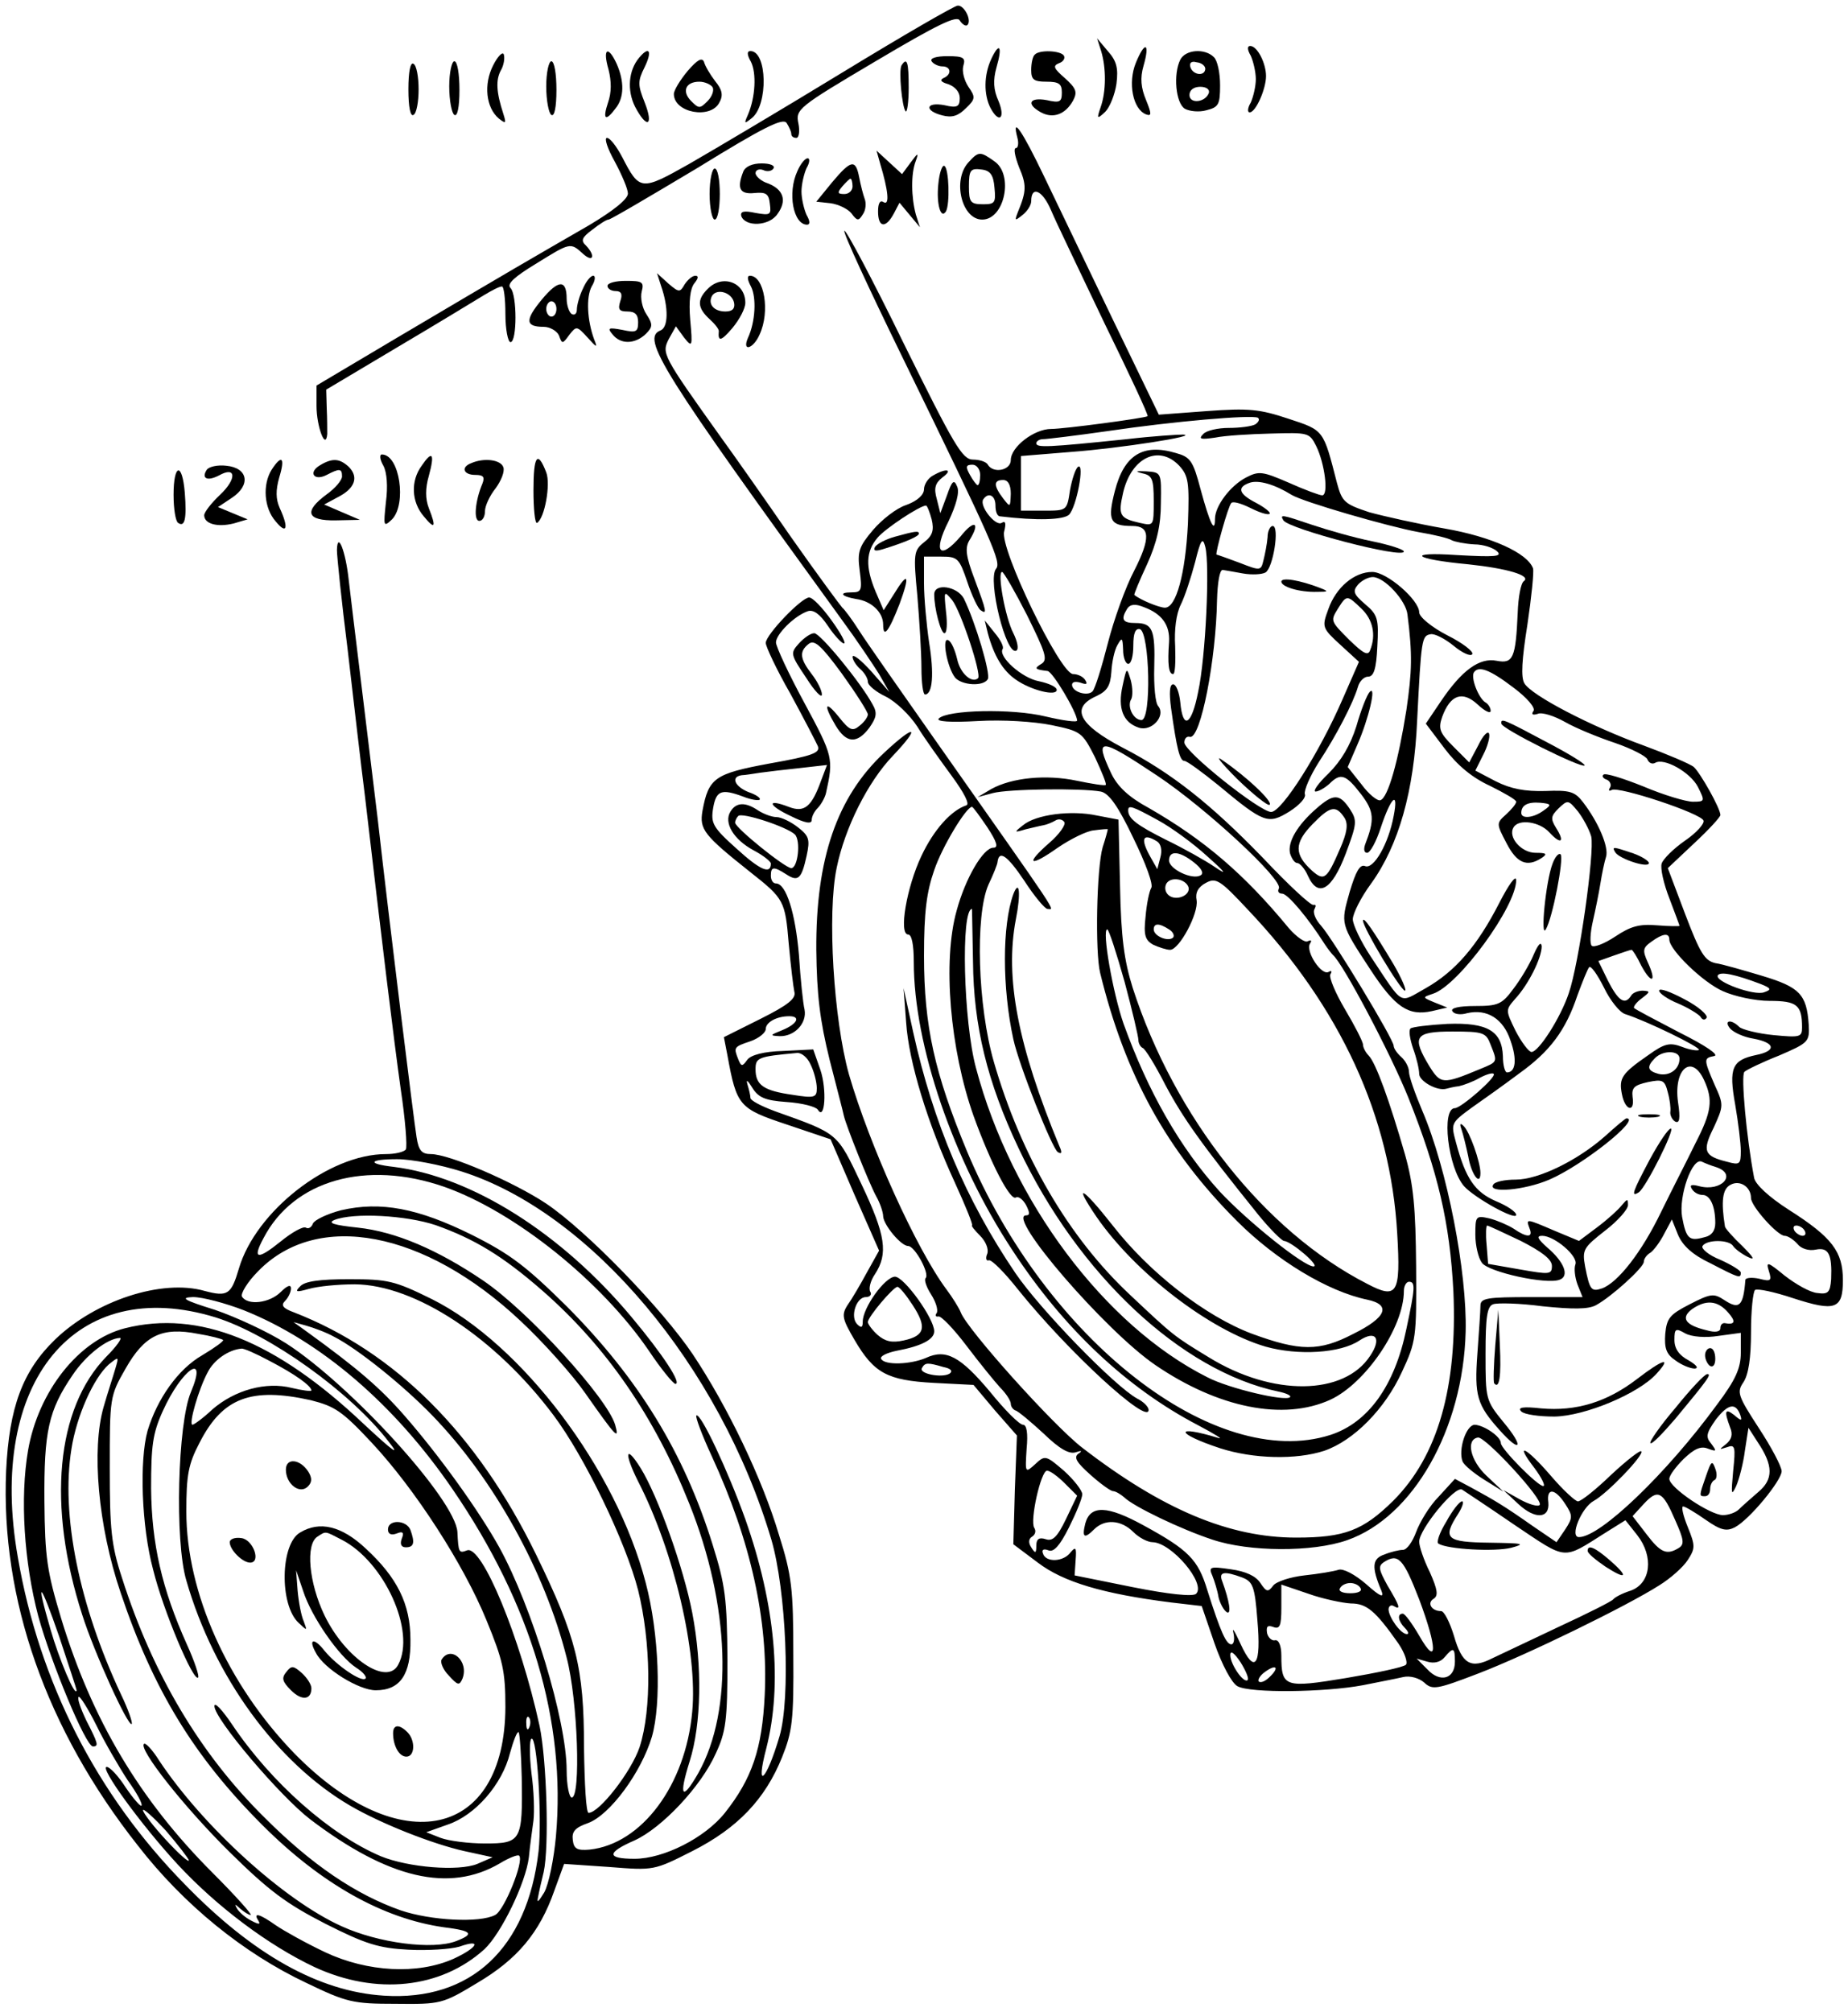 <?xml version="1.0" standalone="no"?>
<!DOCTYPE svg PUBLIC "-//W3C//DTD SVG 20010904//EN"
 "http://www.w3.org/TR/2001/REC-SVG-20010904/DTD/svg10.dtd">
<svg version="1.0" xmlns="http://www.w3.org/2000/svg"
 width="362pt" height="394pt" viewBox="0 0 362 394"
 preserveAspectRatio="xMidYMid meet">
<g transform="translate(0,394) scale(0.1,-0.1)"
fill="#000000" stroke="none">
<path d="M1650 3798 c-118 -72 -253 -152 -300 -179 -94 -53 -97 -53 -131 13
-11 21 -24 38 -30 38 -6 0 1 -21 15 -46 14 -26 26 -54 26 -63 0 -11 -29 -34
-76 -62 -42 -24 -107 -62 -145 -84 -38 -22 -141 -83 -229 -135 l-160 -95 0
-40 c0 -40 18 -88 21 -55 0 8 0 31 -1 51 l-1 36 141 84 c78 46 153 92 168 101
15 9 30 17 35 17 4 1 7 -24 7 -54 0 -30 5 -55 10 -55 13 0 13 93 0 106 -8 8 8
22 49 47 68 42 68 43 93 20 20 -18 25 -4 6 16 -11 10 -8 16 12 31 14 11 28 20
32 20 4 0 82 46 174 101 130 80 168 99 175 88 5 -8 9 -17 9 -21 0 -5 4 -8 10
-8 5 0 7 13 4 28 -6 28 -1 32 151 122 123 73 159 90 165 80 5 -8 12 -12 15 -9
9 9 -6 39 -19 38 -6 0 -108 -59 -226 -131z"/>
<path d="M2157 3840 c10 -33 10 -79 -1 -110 -8 -23 -7 -24 9 -9 9 9 19 34 22
55 4 31 0 45 -17 64 l-21 25 8 -25z"/>
<path d="M1942 3825 c-15 -32 -15 -70 -2 -96 17 -32 30 -21 16 13 -10 22 -11
41 -4 66 12 41 6 51 -10 17z"/>
<path d="M2225 3817 c-16 -39 -6 -91 20 -101 11 -4 11 1 0 28 -10 24 -12 43
-5 67 13 45 3 50 -15 6z"/>
<path d="M2450 3831 c5 -11 10 -32 10 -46 0 -14 -5 -35 -10 -46 -6 -10 -7 -19
-2 -19 12 0 32 46 32 71 0 25 -17 59 -31 59 -6 0 -6 -7 1 -19z"/>
<path d="M966 3812 c-19 -37 -14 -83 11 -104 14 -11 15 -10 9 9 -14 43 -15 66
-5 85 6 10 8 24 6 31 -2 7 -12 -3 -21 -21z"/>
<path d="M1192 3804 c6 -24 6 -45 -1 -65 -11 -33 -5 -38 15 -11 17 21 17 53 2
87 -17 37 -28 30 -16 -11z"/>
<path d="M1252 3827 c-21 -25 -24 -64 -8 -96 23 -44 37 -38 19 8 -14 35 -14
42 0 70 15 31 9 42 -11 18z"/>
<path d="M1471 3819 c11 -22 9 -69 -6 -104 -8 -18 -7 -18 8 -6 32 26 30 131
-3 131 -7 0 -7 -7 1 -21z"/>
<path d="M2027 3833 c-4 -3 -7 -17 -7 -30 0 -19 5 -23 30 -23 24 0 30 -4 30
-21 0 -19 -4 -21 -30 -15 -34 6 -40 -8 -11 -24 24 -13 48 -4 63 23 9 17 6 24
-16 44 -22 19 -24 24 -12 29 9 3 13 10 10 15 -6 10 -48 12 -57 2z"/>
<path d="M2312 3823 c-14 -28 -9 -85 9 -96 9 -5 28 -7 42 -3 24 6 27 11 27 49
0 24 -5 48 -12 55 -18 18 -56 15 -66 -5z m49 -18 c-1 -15 -24 -12 -29 3 -3 9
2 13 12 10 10 -1 17 -7 17 -13z m7 -47 c-7 -19 -38 -22 -38 -4 0 10 9 16 21
16 12 0 19 -5 17 -12z"/>
<path d="M1347 3801 c-15 -18 -27 -38 -27 -45 0 -37 72 -50 89 -17 8 14 6 25
-8 42 -10 13 -20 30 -22 38 -4 9 -13 4 -32 -18z m49 -32 c3 -6 -1 -18 -10 -27
-15 -15 -17 -15 -32 0 -19 19 -11 38 16 38 10 0 22 -5 26 -11z"/>
<path d="M1825 3820 c3 -5 13 -10 21 -10 17 0 19 -16 2 -23 -8 -4 -4 -8 10
-12 13 -5 22 -15 22 -27 0 -17 -5 -20 -30 -14 -37 7 -40 -11 -4 -20 19 -5 31
-1 46 14 19 18 19 22 5 42 -8 12 -13 30 -10 41 5 16 0 19 -31 19 -22 0 -35 -4
-31 -10z"/>
<path d="M800 3765 c0 -35 4 -54 10 -50 6 3 10 26 10 50 0 24 -4 47 -10 50 -6
4 -10 -15 -10 -50z"/>
<path d="M880 3771 c0 -28 5 -53 10 -56 6 -4 10 15 10 49 0 31 -4 56 -10 56
-5 0 -10 -22 -10 -49z"/>
<path d="M1070 3771 c0 -28 5 -53 10 -56 6 -4 10 15 10 49 0 31 -4 56 -10 56
-5 0 -10 -22 -10 -49z"/>
<path d="M1766 3812 c-6 -10 1 -82 8 -90 3 -3 6 18 6 46 0 50 -3 61 -14 44z"/>
<path d="M1993 3670 c3 -11 1 -20 -3 -20 -5 0 -2 -16 6 -37 15 -35 15 -47 -2
-88 -7 -18 -6 -18 9 -6 9 7 17 19 17 27 0 31 22 22 39 -18 10 -24 58 -123 105
-222 48 -98 86 -179 84 -181 -6 -4 -164 -25 -189 -25 -33 0 -79 -35 -79 -61 0
-20 -34 -27 -45 -9 -3 6 -17 10 -29 10 -21 0 -37 28 -135 226 -61 125 -114
225 -117 222 -3 -3 48 -113 112 -244 181 -371 196 -405 185 -418 -17 -21 20
-172 40 -160 5 3 2 18 -6 34 -16 31 -32 120 -22 120 3 0 25 -38 49 -85 36 -73
41 -87 28 -95 -15 -9 -13 -11 12 -14 10 -1 57 -80 58 -97 0 -4 -28 0 -62 8
-66 16 -192 13 -209 -4 -6 -6 22 -8 76 -5 49 3 111 -1 145 -8 58 -12 60 -14
85 -63 13 -28 23 -52 21 -54 -2 -2 -27 2 -56 8 -61 13 -128 6 -168 -16 l-27
-16 30 8 c30 8 172 10 211 3 16 -3 34 -28 64 -91 24 -49 40 -92 35 -98 -4 -7
-9 -32 -11 -56 -4 -36 -1 -46 15 -55 11 -5 26 -10 33 -10 18 0 56 71 52 97 -3
15 3 26 18 34 20 11 28 6 83 -53 181 -191 279 -404 292 -634 7 -118 0 -129
-59 -98 -201 103 -377 326 -459 579 -17 54 -23 99 -25 200 l-3 130 -42 8 c-51
11 -120 2 -145 -19 -18 -14 -18 -15 5 -8 13 3 29 7 35 8 6 1 16 5 23 9 6 4 14
3 18 -3 3 -5 -10 -24 -30 -41 -48 -42 -38 -48 17 -9 25 17 57 33 71 34 15 2
27 3 27 2 0 -1 -4 -17 -10 -35 -12 -42 -15 -205 -5 -246 49 -200 130 -348 268
-486 77 -77 178 -138 255 -154 48 -10 38 -35 -27 -67 -67 -35 -105 -34 -198 0
-91 34 -201 119 -274 213 -59 75 -78 85 -31 16 76 -110 222 -222 331 -254 64
-18 147 -13 184 12 32 21 44 4 21 -30 -51 -78 -191 -80 -316 -3 -69 42 -69 42
-154 122 -121 113 -214 273 -267 456 -32 110 -37 287 -11 347 10 21 18 41 18
45 3 24 19 13 52 -36 20 -31 41 -56 46 -56 14 0 31 -26 -223 335 -66 94 -132
188 -146 210 -14 22 -29 42 -33 45 -3 3 -49 65 -101 139 -51 74 -113 162 -137
195 -115 161 -116 164 -102 192 l14 25 16 -22 c16 -20 17 -19 12 35 -3 36 0
61 8 71 8 10 9 15 2 15 -6 0 -15 -8 -21 -17 -9 -16 -11 -16 -32 2 l-22 20 8
-25 c15 -43 14 -81 -1 -87 -39 -15 1 -79 356 -568 28 -38 60 -86 72 -105 l20
-35 -35 40 c-20 22 -36 35 -37 29 0 -6 7 -17 15 -24 8 -7 15 -18 15 -25 0 -7
16 -20 35 -29 20 -10 47 -36 62 -59 14 -23 45 -66 67 -96 25 -34 36 -56 29
-58 -30 -10 -64 -48 -88 -99 -29 -61 -45 -154 -26 -154 7 0 11 -20 11 -54 0
-162 77 -388 193 -564 100 -153 224 -270 364 -343 32 -17 50 -28 40 -25 -88
27 -85 9 3 -20 65 -21 149 -23 204 -5 58 20 119 82 152 154 28 60 29 67 28
207 -1 115 -5 160 -22 220 -30 104 -57 179 -71 193 -6 6 -11 16 -11 21 0 6
-16 37 -35 69 -19 32 -32 63 -29 69 4 6 2 8 -3 5 -14 -9 -46 40 -37 55 4 6 3
8 -4 5 -5 -4 -22 8 -37 25 -88 107 -167 174 -275 236 -39 21 -61 42 -73 67
-34 72 -24 72 90 -4 96 -64 248 -205 238 -221 -3 -6 0 -10 7 -10 11 -1 50 -47
83 -99 6 -9 13 -18 16 -21 20 -17 113 -193 148 -280 58 -146 81 -244 88 -379
8 -187 -30 -322 -118 -410 -59 -58 -95 -72 -190 -72 -131 0 -262 55 -419 176
-56 43 -225 231 -238 265 -3 8 -16 29 -28 45 -59 79 -151 283 -191 421 -30
107 -43 315 -24 405 16 78 61 168 110 219 56 59 44 63 -17 6 -93 -87 -134
-208 -133 -386 1 -88 7 -138 26 -215 14 -55 27 -104 28 -110 5 -21 49 -131 63
-157 8 -14 14 -32 14 -40 1 -17 35 -58 49 -58 13 0 43 -55 34 -63 -3 -4 2 -18
11 -32 9 -14 14 -30 11 -36 -4 -5 -2 -8 3 -7 5 2 30 -24 55 -57 25 -33 55 -70
66 -82 12 -12 21 -26 21 -32 0 -5 4 -11 9 -13 5 -1 30 -22 55 -45 31 -30 50
-41 63 -37 12 4 14 3 5 -3 -9 -7 -3 -17 24 -41 20 -18 40 -32 44 -32 5 0 15
-6 22 -12 18 -18 112 -63 173 -83 71 -24 196 -25 264 -1 129 45 227 217 232
408 3 116 -36 319 -85 433 -14 33 -26 67 -26 76 0 9 -7 22 -15 29 -8 7 -15 17
-15 22 0 13 -119 209 -142 235 -11 12 -17 26 -13 33 3 6 3 9 -2 8 -5 -2 -50
40 -100 93 -100 103 -177 165 -274 215 -86 45 -103 78 -51 101 21 10 27 20 29
47 1 19 6 43 12 53 9 16 10 14 11 -9 0 -16 5 -28 10 -28 6 0 10 16 10 36 0 24
4 34 13 32 19 -7 23 -178 3 -178 -16 0 -29 27 -20 41 3 6 3 22 -1 37 -8 26 -8
26 -16 -11 -10 -44 1 -72 32 -82 25 -8 53 23 38 42 -6 6 -9 40 -8 76 2 74 -3
87 -37 87 -25 0 -29 7 -16 28 6 9 16 10 33 3 35 -13 51 -35 49 -68 -3 -43 -1
-63 8 -63 4 0 5 24 4 54 -2 33 2 64 11 82 8 16 20 53 28 83 11 45 15 50 20 30
9 -35 1 -215 -14 -284 -13 -66 -30 -75 -35 -20 -2 19 -8 35 -14 35 -7 0 -8
-17 -4 -47 11 -79 17 -103 26 -103 5 0 35 -22 67 -48 89 -74 97 -77 139 -51
19 12 33 27 30 34 -2 7 10 35 27 62 35 53 68 117 77 148 3 11 12 20 20 20 11
0 16 15 18 59 3 54 1 62 -24 83 -22 19 -25 25 -14 38 7 8 20 15 29 15 23 0 65
-46 68 -73 10 -79 9 -111 -2 -187 -16 -101 -36 -172 -51 -177 -6 -2 -23 12
-37 31 l-27 34 19 44 c22 50 38 118 24 103 -5 -5 -17 -35 -26 -67 -12 -38 -30
-68 -54 -92 -21 -20 -32 -36 -26 -36 6 0 18 7 27 15 22 22 32 19 62 -20 26
-34 27 -50 8 -99 -3 -9 -2 -16 4 -16 6 0 18 22 27 50 20 60 35 73 25 22 -10
-54 -39 -105 -56 -98 -10 4 -18 -10 -30 -50 -18 -64 -19 -62 40 -152 49 -75
75 -92 121 -82 l30 7 -25 10 c-24 10 -24 10 -3 17 50 16 164 172 163 223 -1
10 -15 -10 -33 -45 -43 -84 -86 -134 -144 -167 -54 -30 -42 -37 -108 62 -19
29 -35 62 -35 73 0 11 16 43 36 70 54 75 84 181 90 319 8 159 9 166 26 169 8
2 29 -9 46 -23 17 -14 33 -21 36 -16 3 5 -19 22 -49 37 -31 16 -55 36 -55 45
0 24 -63 79 -92 79 -35 0 -71 -30 -86 -73 -13 -35 -12 -37 24 -70 l36 -33 -32
-73 c-45 -104 -119 -221 -140 -221 -22 0 -170 118 -170 136 0 8 5 13 11 11 21
-4 51 151 53 268 1 34 5 59 11 59 6 -1 24 -4 40 -7 17 -3 37 -2 44 2 15 9 28
91 14 91 -5 0 -10 -10 -10 -22 -1 -13 -5 -33 -8 -45 -5 -21 -6 -21 -47 -5 -24
9 -44 16 -45 16 -3 2 23 96 29 101 3 4 20 -1 38 -10 18 -9 34 -14 37 -11 3 2
-9 12 -26 21 -35 18 -39 31 -12 40 17 5 47 -3 81 -24 23 -14 189 -62 249 -73
30 -5 59 -12 65 -16 6 -3 26 -7 44 -8 18 0 38 -7 45 -14 10 -10 -5 -11 -78 -7
-103 7 -87 -8 21 -18 76 -8 124 -22 109 -33 -6 -4 -11 -32 -12 -62 -4 -89 -9
-100 -41 -94 -34 7 -69 -19 -110 -80 l-29 -43 37 -49 c25 -33 54 -57 89 -73
28 -14 51 -27 51 -31 0 -4 -9 -15 -20 -25 -19 -17 -19 -18 1 -56 20 -39 40
-48 69 -29 12 8 9 10 -12 10 -28 0 -55 31 -43 50 10 17 51 11 70 -10 23 -25
31 -19 13 9 -11 18 -10 23 5 38 18 17 19 17 38 -6 10 -13 22 -35 26 -49 7 -30
-24 -250 -44 -307 -16 -48 -59 -115 -73 -115 -5 0 -19 18 -31 41 -20 41 -20
41 -1 63 26 28 52 80 52 103 -1 10 -7 4 -16 -17 -8 -19 -26 -49 -40 -67 -22
-30 -30 -33 -75 -33 -31 0 -48 -4 -44 -10 3 -6 16 -8 29 -4 39 9 71 -11 85
-54 13 -37 10 -62 -7 -62 -4 0 -8 14 -8 32 -2 49 -30 66 -109 63 -36 -2 -69
-6 -72 -9 -4 -4 -1 -21 5 -39 7 -19 12 -41 12 -50 0 -14 35 -34 53 -29 4 1 15
4 25 5 9 2 28 9 40 16 13 7 26 11 28 8 6 -6 -64 -67 -76 -67 -27 0 -14 -116
18 -153 21 -23 102 -68 102 -56 0 6 -18 18 -40 27 -41 18 -59 44 -78 115 -10
37 -10 38 31 68 23 16 65 46 93 67 60 43 91 84 114 153 10 27 20 52 23 55 3 4
16 -14 29 -40 12 -25 31 -49 42 -52 41 -13 148 -65 144 -70 -3 -2 -18 0 -33 6
-24 9 -34 7 -66 -16 -52 -36 -58 -45 -52 -76 6 -33 26 -38 21 -6 -2 18 3 23
30 29 29 6 33 4 39 -20 4 -14 6 -31 5 -38 -1 -6 3 -15 9 -19 9 -5 11 5 6 38
-9 65 27 95 51 43 18 -39 15 -62 -17 -124 -15 -31 -46 -91 -67 -134 -38 -79
-85 -139 -116 -150 -21 -7 -24 -3 -33 43 -6 33 -3 37 39 70 25 19 45 42 45 50
0 13 -1 13 -12 0 -7 -9 -28 -28 -48 -43 l-36 -27 -48 20 c-56 24 -56 24 -49 5
8 -19 -5 -19 -31 -1 -11 7 -32 16 -47 20 -27 6 -28 5 -28 -32 0 -21 6 -46 13
-55 13 -18 126 -43 152 -33 20 7 9 35 -24 63 -19 17 -22 23 -10 23 24 0 71
-40 65 -56 -3 -8 -1 -25 4 -39 l10 -25 -100 0 c-88 0 -100 -2 -100 -17 0 -10
-3 -52 -6 -94 -6 -82 -1 -100 44 -150 41 -46 48 -33 8 15 -36 44 -36 46 -36
135 0 72 3 93 15 97 8 3 52 2 97 -4 59 -6 89 -6 104 2 30 16 94 74 94 85 0 6
6 14 13 18 6 4 19 21 27 37 l15 28 12 -30 c9 -21 28 -39 64 -56 56 -29 59 -30
59 -18 0 4 -18 15 -40 25 -23 9 -38 22 -35 27 8 13 52 13 60 0 3 -5 16 -15 28
-21 16 -8 13 -2 -10 21 -18 17 -33 34 -34 38 -8 50 -5 74 11 82 18 10 40 -4
40 -26 0 -16 52 -74 66 -74 6 0 17 -7 25 -16 7 -9 22 -14 36 -11 25 5 32 -9
30 -58 -2 -26 -6 -30 -27 -27 -14 1 -42 17 -64 34 -34 28 -37 28 -31 9 6 -19
4 -21 -19 -15 -14 3 -26 2 -27 -2 -4 -52 -12 -59 -41 -40 -21 14 -27 13 -68
-8 -39 -20 -45 -27 -48 -58 -2 -28 2 -40 20 -52 12 -9 29 -16 38 -16 8 1 3 7
-12 16 -19 10 -28 23 -28 40 0 22 2 24 21 13 13 -7 40 -9 65 -5 l44 6 0 -39
c0 -30 -10 -53 -47 -102 -98 -134 -228 -259 -270 -259 -19 0 5 58 29 71 26 14
100 91 93 97 -2 3 -29 -18 -59 -46 -30 -29 -59 -52 -65 -52 -5 0 -29 22 -53
50 -49 57 -73 68 -32 15 14 -19 22 -35 17 -35 -11 0 -83 73 -83 84 0 13 -33
35 -51 36 -17 0 -33 -49 -24 -72 3 -7 22 -23 43 -36 l37 -23 -33 31 c-32 30
-41 71 -17 75 14 3 130 -123 121 -132 -3 -4 -21 1 -39 11 l-32 18 29 -27 c33
-31 62 -29 59 3 -4 29 13 28 33 -3 15 -23 15 -27 0 -50 l-17 -25 -47 32 c-54
38 -74 50 -120 75 l-32 17 -32 -35 c-18 -18 -37 -50 -44 -69 -7 -19 -18 -35
-26 -35 -7 0 -24 -4 -36 -9 -24 -8 -26 -24 -6 -71 6 -15 -2 -12 -30 13 -22 19
-45 31 -54 28 -9 -3 -39 -8 -67 -11 -27 -3 -55 -12 -61 -20 -10 -13 -13 -13
-25 5 -9 14 -29 23 -58 27 -41 6 -44 5 -36 -13 4 -10 10 -29 12 -42 3 -12 10
-25 16 -29 10 -6 5 23 -9 61 -7 18 4 20 39 7 21 -8 25 -17 30 -83 8 -90 -5
-108 -33 -47 -11 24 -17 34 -14 22 3 -13 1 -23 -4 -23 -10 0 -21 24 -47 106
-18 60 -37 79 -125 127 -71 39 -104 40 -114 4 -7 -28 -2 -31 17 -12 21 21 53
19 77 -5 11 -11 28 -20 38 -20 37 -1 105 -81 85 -101 -6 -6 -54 -1 -124 13
l-114 23 2 30 c2 25 0 27 -10 15 -14 -19 -49 -20 -54 -2 -3 7 1 10 11 6 10 -4
22 9 40 45 14 28 26 57 26 65 0 7 -16 28 -36 46 -35 30 -37 31 -56 13 -20 -18
-20 -18 -17 30 3 31 0 47 -7 47 -7 0 -36 29 -65 65 -58 69 -86 84 -125 66 -30
-13 -81 -15 -88 -2 -3 5 11 12 31 16 48 9 73 22 73 38 0 25 -59 107 -77 107
-20 -1 -63 -61 -63 -88 0 -12 -3 -13 -11 -5 -14 14 -2 53 17 53 8 0 12 5 9 10
-4 6 0 22 9 35 26 40 21 76 -26 175 -49 103 -44 99 -170 144 -27 10 -48 21
-48 26 0 5 -3 17 -6 27 -3 10 1 7 9 -6 12 -20 25 -26 68 -29 30 -2 57 -9 61
-15 14 -23 18 40 5 78 l-14 40 -59 -3 c-38 -1 -63 -8 -70 -17 -10 -14 -12 -14
-18 1 -9 23 -9 24 24 35 17 6 30 17 30 24 0 13 21 25 46 25 23 0 16 -15 -13
-27 -25 -10 -26 -11 -6 -12 29 -1 54 25 49 52 -3 12 -8 60 -11 107 -7 82 -25
140 -45 140 -6 0 -10 7 -10 15 0 18 5 19 30 3 23 -15 30 -10 40 36 7 32 5 39
-17 56 -14 11 -33 20 -42 20 -9 0 -25 6 -36 13 -25 17 -43 16 -54 -2 -14 -22
6 -55 45 -76 19 -10 34 -22 34 -26 0 -22 -21 -13 -67 29 -47 42 -51 50 -46 80
6 34 16 38 59 22 15 -6 29 -8 32 -6 3 3 -7 10 -22 15 -27 11 -35 30 -13 33 6
0 23 3 37 5 14 2 49 6 77 9 l53 6 -11 -29 c-19 -53 -33 -65 -64 -53 -44 17
-41 3 4 -18 28 -14 41 -16 41 -8 0 7 5 17 12 24 6 6 14 20 16 29 15 68 14 72
-42 176 -31 57 -56 111 -56 119 0 16 36 52 62 61 11 4 24 -5 40 -29 12 -18 27
-34 31 -34 5 0 -6 20 -24 45 -18 25 -37 45 -44 45 -15 0 -85 -73 -85 -89 0 -7
21 -52 48 -99 26 -48 50 -94 54 -103 5 -13 -9 -19 -94 -34 -108 -20 -120 -28
-132 -93 -6 -36 2 -47 94 -120 66 -52 68 -56 75 -140 4 -43 9 -85 11 -94 4
-13 -12 -26 -66 -53 l-72 -36 7 -36 c18 -99 23 -104 116 -135 l86 -29 47 -109
48 -109 -24 -43 c-13 -24 -30 -53 -38 -64 -12 -19 -10 -27 14 -68 38 -65 64
-79 155 -84 l78 -4 42 -50 43 -49 -4 -106 -3 -107 48 -36 c50 -38 127 -61 261
-78 l60 -7 25 -73 c15 -43 34 -78 45 -84 25 -14 172 -12 246 2 30 6 66 13 79
16 13 3 31 -2 41 -11 16 -15 25 -13 106 18 94 36 291 132 355 173 21 13 46 35
55 49 15 23 15 28 0 65 -9 22 -13 40 -9 40 4 0 24 -12 44 -26 30 -21 41 -23
57 -15 29 15 92 92 92 110 0 9 -20 47 -45 85 -41 63 -43 70 -30 89 10 15 15
47 15 99 0 42 4 79 8 82 5 3 38 -4 74 -16 83 -27 98 -22 98 35 0 56 -21 84
-106 138 -39 25 -66 50 -68 63 -15 79 -26 200 -19 207 4 4 35 19 68 32 58 25
60 27 58 61 -4 59 -18 73 -91 95 -37 11 -78 23 -92 25 -21 5 -30 20 -59 96
l-34 90 52 49 c28 26 51 51 51 55 0 13 -39 82 -52 94 -7 6 -52 25 -98 42 -102
37 -220 98 -234 122 -7 12 -5 46 6 115 8 54 13 103 11 110 -11 30 -81 62 -173
78 -52 9 -119 24 -148 32 -48 16 -53 20 -63 57 -27 105 -25 103 -95 126 -57
19 -78 21 -160 15 l-94 -7 -89 184 c-48 100 -109 227 -135 281 -44 92 -65 122
-53 77z m466 -561 c-7 -4 -31 -7 -52 -7 -21 0 -44 -5 -50 -12 -10 -10 -5 -11
23 -7 19 4 69 7 110 8 72 2 75 2 88 -24 17 -34 25 -97 12 -97 -5 0 -35 11 -66
25 -51 22 -58 23 -83 10 -31 -16 -61 -56 -61 -81 0 -30 -10 -9 -28 57 -15 57
-20 64 -49 72 -64 19 -101 -4 -119 -74 -15 -58 -10 -69 34 -69 35 0 36 -24 4
-87 -17 -32 -40 -96 -52 -143 -12 -47 -25 -89 -30 -94 -10 -10 -40 -1 -40 13
0 6 7 7 17 4 11 -4 14 -3 9 5 -4 7 -15 12 -24 12 -25 0 -144 246 -135 279 4
16 3 22 -5 17 -12 -7 -44 33 -36 46 10 15 24 8 24 -12 0 -11 3 -20 8 -21 74
-9 125 -7 136 3 15 15 31 102 18 94 -5 -3 -12 -24 -16 -46 -6 -40 -6 -40 -51
-40 l-45 0 0 54 0 53 98 8 c95 7 255 32 219 34 -10 0 -59 -3 -110 -9 -155 -16
-177 -17 -177 -8 0 4 6 8 13 8 7 0 65 7 128 16 128 19 280 32 293 26 4 -3 2
-8 -5 -13z m-149 -81 c18 -20 20 -32 17 -114 -5 -98 -23 -164 -45 -164 -11 0
-48 15 -60 25 -1 1 10 28 25 60 19 42 27 76 27 120 1 60 1 60 -29 62 -20 1
-23 0 -7 -4 19 -4 22 -11 22 -54 0 -49 0 -49 -27 -43 -40 9 -43 15 -33 59 16
69 70 95 110 53z m-390 -18 c0 -11 -2 -20 -5 -20 -2 0 -9 9 -15 20 -9 16 -8
20 5 20 8 0 15 -9 15 -20z m60 -37 c-1 -27 -1 -27 -15 -9 -19 25 -19 36 0 36
10 0 15 -10 15 -27z m687 -225 c22 -21 29 -51 17 -81 -4 -12 -13 -7 -40 19
-39 39 -38 38 -22 64 16 25 17 25 45 -2z m297 -154 c27 -20 44 -40 40 -46 -5
-7 -2 -9 8 -6 8 4 33 -4 54 -16 21 -12 65 -30 98 -41 32 -11 61 -26 63 -32 3
-7 9 -10 15 -7 17 11 69 -18 84 -47 14 -28 14 -29 -10 -29 -13 0 -57 13 -97
30 -40 16 -75 27 -78 23 -4 -3 0 -8 7 -10 6 -3 9 -10 6 -15 -4 -6 -2 -8 3 -5
13 8 176 -46 180 -60 2 -6 -14 -24 -36 -39 -23 -16 -43 -36 -46 -45 -3 -9 4
-40 15 -68 11 -29 20 -53 20 -54 0 -1 -20 -1 -44 1 -35 3 -52 -2 -82 -22 -21
-14 -42 -22 -46 -18 -4 4 -3 25 2 47 5 22 12 56 15 75 3 19 8 43 11 52 6 19
-15 68 -45 107 -16 21 -26 24 -74 22 -40 -1 -67 4 -97 19 l-40 21 15 30 c9 17
14 36 12 42 -2 7 -12 -3 -21 -22 l-18 -34 -31 31 c-27 27 -30 35 -22 58 16 44
40 52 70 24 14 -13 25 -18 25 -12 0 6 -5 14 -11 17 -13 9 -28 47 -22 58 9 14
31 6 77 -29z m60 -241 c-20 -15 -44 -17 -44 -5 0 15 12 22 37 20 22 -2 23 -4
7 -15z m-1090 -33 c19 -29 22 -40 12 -40 -20 0 -55 -60 -72 -123 -28 -99 -13
-272 33 -402 34 -94 72 -167 83 -160 5 3 14 -4 20 -15 7 -14 8 -20 0 -20 -40
0 155 -226 253 -293 123 -84 251 -110 343 -68 69 32 144 142 144 213 0 10 5
18 10 18 13 0 12 -12 -5 -92 -23 -112 -75 -184 -149 -208 -226 -72 -557 186
-712 556 -63 152 -84 244 -84 382 0 86 5 125 20 168 16 47 63 124 74 124 2 0
15 -18 30 -40z m334 14 c26 -14 70 -46 97 -71 36 -32 40 -38 15 -21 -19 13
-62 37 -95 53 -58 29 -75 42 -75 58 0 11 7 9 58 -19z m-711 -28 c12 -12 6 -66
-7 -66 -12 0 -110 79 -110 89 0 4 3 10 6 13 7 8 95 -21 111 -36z m710 -14 c7
-5 10 -17 6 -31 l-6 -23 -13 23 c-21 37 -16 49 13 31z m72 -41 c14 -11 20 -21
13 -25 -16 -10 -62 12 -62 29 0 20 20 19 49 -4z m-11 -48 c5 -17 -26 -29 -40
-15 -6 6 -7 15 -3 22 9 14 37 9 43 -7z m-422 -146 c1 -126 28 -236 89 -365
117 -248 319 -437 509 -477 15 -3 26 -8 23 -11 -9 -9 -120 17 -162 39 -201
101 -384 345 -453 605 -25 91 -30 312 -8 312 0 0 1 -46 2 -103z m384 63 c8 -5
11 -12 8 -16 -10 -9 -38 3 -38 16 0 12 10 13 30 0z m-87 -103 c15 -56 27 -107
27 -114 0 -6 4 -13 8 -15 5 -1 25 -34 45 -73 34 -64 70 -115 182 -254 22 -27
45 -50 50 -51 15 -1 72 -50 58 -50 -19 0 -129 88 -184 147 -78 86 -140 195
-188 328 -21 60 -43 185 -32 185 3 0 18 -46 34 -103z m1067 83 c0 -20 66 -84
105 -101 22 -10 63 -19 91 -19 54 0 64 -8 64 -52 0 -19 -4 -20 -56 -15 -31 3
-62 11 -67 16 -16 16 -31 13 -18 -3 7 -8 27 -17 46 -20 43 -8 45 -24 5 -32
-47 -10 -54 -25 -41 -97 6 -35 11 -76 11 -91 0 -26 -2 -28 -27 -21 -45 11 -49
21 -26 67 19 42 20 44 2 83 -22 51 -22 53 -1 57 10 2 -16 20 -68 46 -46 24
-86 45 -89 48 -2 2 4 11 15 19 17 13 17 14 2 15 -9 0 -20 -4 -23 -10 -12 -19
-25 -10 -45 29 l-19 39 31 11 c17 6 32 11 34 11 2 0 11 -14 19 -31 20 -37 31
-33 13 6 -11 24 -10 29 7 41 22 16 35 18 35 4z m179 -87 c20 -8 22 -11 7 -16
-19 -8 -98 21 -91 33 5 8 34 2 84 -17z m-529 -119 c14 -35 14 -33 -22 -48 -72
-30 -76 -29 -98 6 -35 58 -29 68 45 68 61 0 66 -2 75 -26z m-1332 -39 c7 -14
12 -35 12 -46 0 -18 -4 -20 -47 -13 -57 8 -73 19 -73 50 0 23 5 25 81 32 9 1
21 -9 27 -23z m1702 12 c0 -21 -20 -35 -41 -30 -22 6 -24 14 -7 31 16 16 48
15 48 -1z m73 -213 c40 -14 9 -48 -34 -37 -15 4 -20 3 -15 -5 4 -7 13 -12 21
-12 15 0 25 -22 25 -55 0 -15 -7 -25 -22 -28 -29 -8 -35 -3 -43 40 -7 41 20
118 39 108 6 -3 19 -8 29 -11z m-384 -144 c41 -21 61 -36 61 -49 0 -17 -5 -17
-62 -7 l-63 11 -3 38 c-2 20 -1 37 1 37 3 0 32 -14 66 -30z m556 20 c3 -5 2
-10 -4 -10 -5 0 -13 5 -16 10 -3 6 -2 10 4 10 5 0 13 -4 16 -10z m-1747 -146
c28 -43 24 -60 -18 -69 -23 -5 -36 -2 -51 11 -10 9 -19 21 -19 25 0 10 50 69
58 69 4 0 17 -16 30 -36z m1597 -14 c16 -18 14 -25 -7 -21 -5 0 -8 -4 -8 -10
0 -7 -10 -9 -27 -4 -42 10 -51 24 -29 41 27 19 50 18 71 -6z m-1537 -107 c15
-3 19 -8 12 -13 -15 -9 -61 0 -54 11 6 11 11 11 42 2z m1561 -94 c4 -12 2 -12
-12 0 -18 14 -20 8 -8 -24 6 -14 3 -24 -8 -33 -14 -11 -14 -11 2 -6 16 6 17 1
12 -47 -4 -45 -4 -50 6 -29 6 14 14 45 17 69 l7 45 18 -28 c31 -46 31 -73 1
-98 -15 -13 -32 -28 -38 -34 -6 -6 -20 -11 -31 -11 -25 0 -105 54 -105 71 0 7
13 24 28 39 21 20 34 26 48 20 17 -6 17 -5 6 10 -11 13 -10 20 9 47 24 31 39
34 48 9z m-1323 -134 l24 -24 -22 -46 c-17 -35 -26 -44 -40 -39 -13 4 -18 0
-18 -13 0 -15 -2 -16 -10 -3 -6 9 -5 17 2 21 6 4 8 11 4 17 -9 14 13 112 25
112 6 0 21 -11 35 -25z m882 -82 c103 -69 92 -68 176 -15 l40 25 23 -29 c33
-42 27 -95 -13 -109 -16 -5 -31 -13 -34 -17 -3 -4 -51 -28 -105 -53 -55 -26
-114 -54 -131 -62 -43 -22 -60 -12 -76 44 -8 26 -19 48 -25 48 -19 0 -28 16
-15 24 10 6 8 18 -7 52 -12 24 -21 51 -21 60 0 24 70 110 84 102 6 -4 53 -35
104 -70z m314 9 c16 -36 18 -46 7 -53 -24 -15 -36 -10 -64 27 l-27 35 22 24
c28 30 37 25 62 -33z m-502 -154 c36 -96 36 -134 0 -71 -14 24 -28 43 -32 43
-12 0 -9 -15 4 -28 7 -7 8 -12 4 -12 -12 0 -35 32 -36 48 0 7 5 10 10 7 15 -9
12 0 -12 40 -17 31 -19 38 -7 46 28 18 38 7 69 -73z m-134 -8 c31 0 48 -14 93
-78 13 -19 19 -38 15 -42 -5 -5 -58 -16 -117 -26 -121 -20 -127 -18 -127 44 0
19 -5 31 -12 30 -6 -2 -14 5 -16 14 -2 13 1 16 12 12 13 -5 16 2 16 38 l0 45
53 -18 c28 -10 66 -18 83 -19z m19 30 c4 -6 -5 -10 -20 -10 -15 0 -24 4 -20
10 3 6 12 10 20 10 8 0 17 -4 20 -10z m-221 -180 c-8 -7 -34 31 -34 49 0 10 8
4 20 -14 10 -16 17 -32 14 -35z m406 36 c0 -34 -29 -42 -54 -15 l-21 21 21 -6
c13 -4 26 -1 34 9 17 20 20 19 20 -9z m-363 -30 c-8 -8 -17 -12 -21 -9 -3 3 2
12 12 19 22 16 29 9 9 -10z"/>
<path d="M2941 2523 c0 -10 157 -88 163 -82 3 2 -29 22 -71 44 -90 48 -93 49
-92 38z"/>
<path d="M3164 2271 c8 -13 66 -32 66 -21 0 4 -14 13 -31 19 -39 13 -42 14
-35 2z"/>
<path d="M3250 2000 c0 -5 17 -17 37 -25 21 -9 40 -21 44 -26 4 -7 9 -7 12 -2
3 5 -16 22 -43 36 -28 15 -50 23 -50 17z"/>
<path d="M3342 1050 c-14 -40 -14 -40 -2 -40 6 0 10 6 10 14 0 8 4 16 9 18 4
2 5 12 1 22 -6 17 -8 15 -18 -14z"/>
<path d="M2833 960 c-13 -21 -20 -41 -15 -43 18 -11 110 -16 142 -8 30 8 24 9
-42 10 -85 1 -93 8 -62 56 9 14 12 25 8 25 -5 0 -19 -18 -31 -40z"/>
<path d="M3110 903 c0 -5 16 -18 35 -31 42 -27 46 -20 8 13 -29 25 -43 31 -43
18z"/>
<path d="M1724 3620 c16 -53 19 -83 7 -76 -7 5 -11 -2 -11 -18 0 -32 15 -34
31 -4 l11 21 20 -24 20 -24 -8 25 c-9 33 -10 80 0 105 6 17 4 16 -10 -3 l-17
-23 -25 23 -25 23 7 -25z"/>
<path d="M1897 3622 c-32 -35 -13 -112 27 -112 44 0 62 88 24 114 -28 20 -31
20 -51 -2z m51 -49 c3 -30 1 -33 -22 -33 -25 0 -28 4 -28 35 0 32 3 36 25 33
17 -2 23 -11 25 -35z"/>
<path d="M1562 3605 c-20 -43 -8 -105 19 -105 6 0 6 7 -1 19 -5 11 -10 32 -10
46 0 14 5 35 10 46 6 10 7 19 2 19 -5 0 -14 -11 -20 -25z"/>
<path d="M1456 3604 c-13 -33 -7 -45 22 -42 22 2 28 -1 30 -21 3 -22 1 -23
-28 -18 -23 5 -30 3 -28 -6 8 -22 55 -20 71 4 19 26 12 48 -19 60 -13 4 -24
14 -24 20 0 6 7 9 15 6 8 -4 17 -2 20 3 4 6 -7 10 -23 10 -18 0 -32 -6 -36
-16z"/>
<path d="M1630 3583 l-31 -38 28 -3 c15 -2 34 -11 41 -20 11 -15 14 -15 22 -2
6 8 7 22 4 30 -3 8 -8 27 -11 43 -7 36 -16 34 -53 -10z m40 -8 c0 -8 -7 -15
-16 -15 -14 0 -14 3 -4 15 7 8 14 15 16 15 2 0 4 -7 4 -15z"/>
<path d="M1838 3579 c-4 -39 5 -69 15 -53 8 14 6 84 -3 89 -4 3 -10 -13 -12
-36z"/>
<path d="M1390 3560 c0 -27 5 -50 10 -50 6 0 10 23 10 50 0 28 -4 50 -10 50
-5 0 -10 -22 -10 -50z"/>
<path d="M1142 3375 c-7 -14 -12 -33 -12 -41 0 -8 -4 -12 -10 -9 -5 3 -10 17
-10 30 0 38 -16 38 -49 -2 -33 -40 -32 -53 4 -53 12 0 26 -8 30 -17 6 -17 7
-17 20 1 14 18 15 18 36 -5 18 -20 20 -21 13 -4 -14 38 -16 83 -5 104 7 11 8
21 3 21 -5 0 -14 -11 -20 -25z m-52 -40 c0 -8 -4 -15 -10 -15 -5 0 -10 7 -10
15 0 8 5 15 10 15 6 0 10 -7 10 -15z"/>
<path d="M1471 3379 c11 -21 9 -69 -6 -101 -12 -28 11 -21 23 7 21 45 9 115
-19 115 -6 0 -5 -8 2 -21z"/>
<path d="M1190 3380 c0 -5 7 -10 16 -10 11 0 14 -6 9 -20 -5 -16 -2 -20 14
-20 15 0 21 -6 21 -21 0 -19 -4 -21 -31 -15 -27 5 -30 4 -19 -9 16 -20 44 -19
65 1 14 14 14 19 1 39 -8 12 -12 32 -9 44 5 19 1 21 -31 21 -20 0 -36 -4 -36
-10z"/>
<path d="M1386 3374 c-21 -21 -20 -37 4 -59 10 -9 19 -20 18 -24 -2 -21 5 -19
27 7 14 17 25 38 25 49 0 40 -45 57 -74 27z m52 -27 c2 -11 -3 -17 -17 -17
-23 0 -35 15 -26 31 10 15 39 6 43 -14z"/>
<path d="M751 3028 c7 -13 9 -41 5 -71 -5 -48 -5 -50 12 -34 29 30 15 127 -20
127 -5 0 -4 -10 3 -22z"/>
<path d="M826 3028 c-22 -30 -20 -71 4 -99 22 -27 25 -22 10 16 -7 18 -7 39 0
63 12 44 7 51 -14 20z"/>
<path d="M1045 2980 c0 -37 3 -66 7 -64 15 9 27 76 18 99 -17 44 -25 33 -25
-35z"/>
<path d="M532 3020 c-18 -29 -15 -75 8 -101 22 -27 26 -13 8 26 -8 18 -8 35
-1 60 12 39 5 46 -15 15z"/>
<path d="M627 3029 c-24 -14 -12 -32 13 -19 25 13 30 13 30 -3 0 -7 -13 -23
-30 -35 -46 -34 -39 -52 18 -51 l47 1 -35 15 -35 15 26 14 c34 17 42 39 23 59
-18 17 -32 19 -57 4z"/>
<path d="M923 3033 c-21 -8 -15 -23 8 -23 16 0 19 -4 14 -17 -14 -33 -18 -73
-6 -73 6 0 11 8 11 19 0 10 9 30 21 45 11 15 18 33 15 41 -5 15 -38 19 -63 8z"/>
<path d="M405 3020 c-11 -17 1 -23 24 -11 34 19 35 -7 2 -38 -17 -16 -31 -34
-31 -40 0 -17 26 -24 58 -16 l27 8 -29 12 -29 12 27 18 c38 25 32 59 -11 63
-17 2 -34 -2 -38 -8z"/>
<path d="M340 2971 c0 -28 4 -52 9 -55 13 -9 17 8 13 59 -5 61 -22 57 -22 -4z"/>
<path d="M1828 3009 c-10 -5 -18 -18 -18 -27 0 -11 -13 -23 -35 -31 -19 -6
-48 -29 -65 -49 -27 -32 -31 -42 -26 -79 5 -39 4 -43 -16 -43 -26 0 -20 -8 9
-13 30 -4 53 -26 53 -50 0 -28 11 -14 32 40 21 57 17 65 -10 21 l-21 -33 -16
37 c-20 48 -19 78 4 105 15 18 83 63 95 63 2 0 7 -12 11 -27 5 -21 2 -32 -15
-45 -20 -16 -21 -22 -13 -105 4 -48 8 -112 8 -141 0 -28 3 -52 7 -52 15 0 18
41 8 102 -5 34 -10 87 -10 116 l0 52 34 0 c32 0 35 -3 51 -50 9 -27 21 -52 26
-55 13 -9 12 -3 -12 61 -17 45 -19 61 -10 76 22 35 10 42 -17 8 -41 -48 -55
-32 -24 29 15 32 22 57 17 68 -6 15 -10 12 -20 -17 l-13 -35 -7 28 c-6 21 -3
31 11 42 22 16 8 19 -18 4z"/>
<path d="M2514 2921 c11 -17 236 -76 236 -61 0 4 -28 13 -62 20 -35 7 -87 22
-117 32 -62 21 -64 21 -57 9z"/>
<path d="M1753 2889 c-18 -5 -35 -14 -39 -20 -4 -8 1 -9 17 -4 45 14 69 25 69
30 0 6 -7 5 -47 -6z"/>
<path d="M660 2863 c0 -12 9 -100 21 -195 11 -95 26 -225 34 -288 33 -283 56
-473 70 -573 9 -60 13 -112 10 -118 -4 -5 -21 -9 -39 -9 -112 0 -255 -112
-288 -224 -15 -51 -22 -56 -67 -44 -84 24 -214 -19 -293 -95 -64 -62 -90 -133
-96 -257 -11 -251 78 -506 258 -734 90 -116 207 -211 330 -269 79 -38 91 -41
175 -41 89 -1 92 0 160 41 78 46 122 98 151 181 l19 52 88 -6 c88 -7 88 -7
163 31 89 45 143 102 176 184 20 50 23 72 22 201 0 128 -3 155 -28 234 -33
111 -101 252 -169 354 -60 89 -207 241 -287 295 -63 42 -190 97 -226 97 -18 0
-24 7 -28 33 -5 30 -54 426 -76 622 -6 50 -20 164 -31 255 -11 91 -23 188 -26
215 -6 56 -22 96 -23 58z m244 -1217 c253 -80 506 -381 607 -721 29 -99 38
-310 16 -385 -26 -88 -48 -108 -26 -24 32 125 18 282 -41 449 -34 95 -88 210
-96 203 -2 -3 11 -38 30 -79 77 -167 111 -322 104 -468 -5 -106 -25 -164 -78
-231 -39 -49 -120 -90 -177 -90 -55 0 -55 12 0 36 53 24 130 105 159 170 20
43 23 64 23 184 -1 120 -4 145 -29 225 -56 180 -145 325 -285 466 -80 79 -111
103 -187 141 -105 52 -178 66 -256 48 -27 -7 -52 -19 -55 -26 -3 -8 -9 -11
-14 -8 -5 3 -27 -9 -49 -27 -46 -37 -56 -35 -34 6 59 114 201 154 354 101 139
-49 308 -185 401 -321 24 -36 48 -65 52 -65 13 0 -24 57 -86 131 -137 164
-313 275 -466 294 -53 6 -49 15 7 15 28 0 85 -11 126 -24z m-51 -105 c76 -27
131 -60 209 -128 126 -110 220 -247 288 -417 80 -199 87 -405 18 -528 -32 -56
-39 -47 -17 23 23 73 25 187 5 291 -17 88 -67 228 -101 283 -30 48 -33 30 -5
-26 70 -136 117 -335 106 -451 -13 -144 -99 -259 -201 -270 -24 -2 -31 1 -33
19 -2 16 4 24 30 33 43 16 104 99 125 169 19 66 14 203 -12 301 -58 224 -243
468 -419 556 -73 36 -86 39 -162 39 -58 0 -87 -4 -96 -14 -11 -11 -8 -12 17
-5 17 5 57 9 90 9 118 -1 275 -104 389 -256 61 -81 142 -249 166 -343 25 -101
27 -233 3 -307 -16 -48 -79 -129 -100 -129 -5 0 -8 57 -9 128 0 157 -15 216
-94 378 -115 236 -276 397 -474 474 -22 8 -26 14 -18 22 7 7 12 18 12 25 0 8
-7 6 -20 -7 -22 -22 -65 -27 -76 -9 -3 6 11 29 32 50 116 119 326 79 514 -98
45 -42 102 -106 127 -142 59 -84 67 -93 58 -61 -16 53 -170 222 -258 282 -90
61 -172 96 -246 104 -47 5 -60 9 -46 15 38 15 141 9 198 -10z m-375 -167 c150
-60 295 -184 409 -351 154 -225 222 -454 202 -679 -4 -44 -14 -94 -23 -110
-11 -18 -15 -22 -12 -9 2 11 7 33 11 49 11 50 6 219 -8 286 -38 174 -113 355
-142 344 -16 -6 -17 -5 -19 36 -4 63 -208 287 -335 369 -36 23 -99 52 -140 66
-61 19 -69 24 -43 25 19 0 64 -12 100 -26z m-55 -14 c105 -33 264 -146 339
-244 23 -29 8 -18 -49 35 -173 164 -324 224 -468 188 -91 -23 -170 -124 -190
-239 -16 -93 -8 -219 20 -325 25 -91 93 -255 107 -255 12 0 10 6 -13 51 -11
23 -18 43 -15 46 2 3 18 -22 35 -56 16 -33 44 -81 61 -107 18 -25 30 -47 27
-50 -2 -2 -16 14 -31 36 -14 22 -31 40 -37 40 -15 0 67 -113 139 -191 78 -84
179 -159 268 -201 121 -56 248 -42 333 35 33 31 81 130 87 180 2 23 7 56 9 72
2 17 1 58 -4 93 -4 35 -4 65 0 67 11 7 21 -155 14 -220 -22 -191 -133 -294
-303 -283 -127 8 -256 80 -390 218 -173 176 -285 396 -327 640 -61 345 113
555 388 470z m232 -38 c45 -23 134 -94 192 -154 120 -124 220 -304 263 -474
22 -84 28 -274 10 -274 -5 0 -10 24 -10 53 0 98 -68 321 -132 437 -40 72 -117
179 -185 257 -47 54 -92 93 -193 166 l-25 18 25 -7 c14 -4 39 -13 55 -22z
m-218 -6 c2 -2 -16 -15 -41 -30 -47 -27 -88 -85 -107 -148 -16 -58 -12 -187
11 -272 20 -81 79 -220 88 -211 3 2 -7 32 -22 65 -49 109 -69 197 -70 305 0
84 3 108 23 152 37 82 89 118 55 37 -26 -61 -32 -292 -9 -369 54 -188 177
-357 321 -441 60 -35 161 -75 224 -89 l55 -12 -30 -13 c-37 -15 -135 -7 -189
15 -99 42 -215 144 -292 259 -19 28 -34 44 -34 35 0 -25 128 -176 188 -222
153 -116 272 -144 371 -86 18 11 36 18 38 15 10 -10 -29 -107 -47 -116 -30
-16 -126 -11 -185 9 -88 31 -174 89 -266 181 -127 125 -220 282 -280 470 -21
64 -24 95 -24 215 0 138 0 141 31 195 37 65 71 82 142 68 25 -4 47 -10 49 -12z
m-229 -33 c-98 -101 -116 -291 -47 -505 23 -73 90 -220 97 -214 2 3 -7 29 -21
58 -82 175 -118 351 -97 481 10 64 43 138 73 165 20 16 20 16 13 -8 -4 -14
-15 -47 -23 -75 -24 -83 -11 -233 33 -363 64 -191 144 -322 278 -456 115 -115
236 -183 355 -200 56 -7 61 -13 25 -27 -46 -18 -153 -4 -225 29 -113 51 -271
195 -357 324 -13 21 -27 36 -30 33 -11 -10 78 -123 167 -211 78 -77 112 -102
188 -141 79 -40 105 -48 163 -51 38 -2 83 1 100 6 45 16 36 -2 -12 -24 -70
-31 -168 -26 -251 13 -38 18 -81 42 -97 53 -31 22 -45 26 -34 9 5 -8 1 -8 -14
0 -12 6 -24 17 -28 24 -5 9 -4 9 7 -1 7 -6 16 -12 20 -12 4 0 -29 37 -75 83
-143 143 -236 300 -296 497 -28 93 -32 120 -33 230 -1 137 8 178 55 247 26 39
68 72 93 73 5 0 -7 -17 -27 -37z m320 -8 c50 -26 82 -49 82 -58 0 -2 -17 0
-38 5 -51 13 -112 -4 -156 -42 -18 -17 -36 -30 -39 -30 -8 0 12 70 30 103 12
24 41 44 66 46 4 1 29 -10 55 -24z m81 -77 c47 -12 61 -21 119 -83 85 -91 180
-238 225 -348 32 -78 37 -99 37 -170 -1 -257 -206 -302 -413 -91 -131 135
-212 315 -212 474 0 72 4 93 26 135 45 88 101 109 218 83z m-459 -568 c-2 -16
-35 63 -51 119 -30 103 -21 96 17 -14 18 -55 34 -102 34 -105z m887 -72 c-3
-8 -6 -5 -6 6 -1 11 2 17 5 13 3 -3 4 -12 1 -19z m-15 -99 c2 -124 -1 -129
-72 -129 -32 0 -71 5 -87 11 l-28 11 42 15 c54 18 107 79 122 140 7 25 14 43
17 41 2 -3 5 -43 6 -89z m-652 -162 c0 -5 -20 13 -45 40 -24 26 -44 52 -45 58
0 5 20 -13 45 -40 24 -28 44 -54 45 -58z"/>
<path d="M560 1062 c0 -28 27 -49 43 -33 8 8 9 16 1 29 -16 25 -44 28 -44 4z"/>
<path d="M760 945 c0 -9 6 -12 17 -8 12 5 15 2 10 -10 -4 -11 -1 -17 8 -17 16
0 18 9 9 34 -8 20 -44 21 -44 1z"/>
<path d="M588 939 c-39 -22 -41 -142 -3 -177 17 -16 17 -16 10 3 -5 11 -10 38
-12 60 l-3 40 14 -41 c16 -50 70 -128 104 -150 13 -8 21 -18 18 -21 -8 -8 -57
26 -80 54 -21 27 -33 24 -17 -4 16 -31 84 -73 117 -73 48 0 69 31 68 99 0 70
-26 122 -88 179 -47 44 -90 54 -128 31z m81 -14 c84 -43 146 -180 111 -245
-22 -42 -103 12 -144 96 -31 64 -38 140 -14 155 17 11 14 11 47 -6z"/>
<path d="M450 920 c0 -15 25 -40 40 -40 22 0 6 45 -17 48 -13 2 -23 -2 -23 -8z"/>
<path d="M865 690 c-3 -5 3 -20 14 -31 18 -20 21 -20 27 -6 13 34 -23 66 -41
37z"/>
<path d="M561 666 c-10 -12 -8 -19 9 -36 21 -21 40 -19 40 4 0 7 -8 20 -19 30
-16 14 -20 15 -30 2z"/>
<path d="M770 546 c0 -25 12 -46 26 -46 17 0 18 32 2 48 -16 16 -28 15 -28 -2z"/>
<path d="M2510 2801 c0 -10 35 -21 70 -20 23 0 23 1 5 8 -39 15 -75 21 -75 12z"/>
<path d="M1830 2776 c0 -28 13 -76 20 -76 5 0 6 19 3 43 -4 40 -4 41 12 22 17
-21 58 -145 51 -153 -12 -11 -35 9 -41 37 -4 17 -11 34 -17 37 -14 9 -3 -53
13 -73 13 -15 55 -18 64 -3 6 10 -24 111 -47 158 -13 24 -58 31 -58 8z"/>
<path d="M1935 2700 c12 -44 29 -73 55 -91 30 -21 80 -33 80 -20 0 6 -16 13
-35 17 -33 6 -80 48 -71 63 3 4 -4 18 -15 31 l-20 25 6 -25z"/>
<path d="M1565 2680 c-17 -19 -17 -21 14 -67 17 -27 31 -41 31 -33 0 8 -9 26
-20 40 -23 30 -25 44 -6 59 11 9 24 -2 65 -58 28 -39 51 -75 51 -80 0 -5 -7
-15 -16 -22 -14 -12 -20 -9 -40 16 -28 35 -32 26 -7 -16 21 -35 42 -36 66 -4
14 20 16 29 6 46 -22 41 -102 139 -114 139 -7 0 -20 -9 -30 -20z"/>
<path d="M2423 2415 c32 -31 61 -54 64 -51 7 6 -45 55 -92 87 -16 12 -4 -4 28
-36z"/>
<path d="M2579 2357 c-38 -33 -57 -66 -52 -88 3 -10 9 -19 14 -19 5 0 15 -11
21 -25 20 -44 47 -28 74 43 22 59 23 65 8 88 -20 30 -32 30 -65 1z m55 -19 c7
-12 5 -28 -9 -60 -26 -60 -31 -64 -55 -43 -35 32 -35 54 1 91 35 36 46 38 63
12z"/>
<path d="M3041 2248 c-13 -34 -24 -147 -13 -128 13 21 36 139 29 147 -4 3 -11
-5 -16 -19z"/>
<path d="M1985 2189 c-22 -61 -22 -183 0 -284 11 -51 76 -214 87 -221 8 -5 9
-1 3 12 -81 196 -107 329 -85 444 10 50 7 80 -5 49z"/>
<path d="M2670 2137 c0 -14 74 -137 82 -137 4 0 -6 24 -23 53 -39 65 -59 94
-59 84z"/>
<path d="M1775 1938 c5 -77 42 -198 96 -315 21 -46 36 -83 33 -83 -2 0 5 -9
16 -20 11 -11 17 -26 14 -35 -4 -9 -2 -15 3 -13 5 2 31 -24 57 -57 98 -122
256 -267 256 -236 0 6 -10 16 -22 22 -43 23 -190 174 -239 246 -97 143 -161
295 -200 471 l-19 87 5 -67z"/>
<path d="M3213 1753 c9 -2 25 -2 35 0 9 3 1 5 -18 5 -19 0 -27 -2 -17 -5z"/>
<path d="M3144 1715 c-53 -47 -130 -85 -175 -85 -21 0 -41 -4 -44 -10 -11 -17
61 -11 110 10 65 28 181 120 151 120 -2 0 -21 -16 -42 -35z"/>
<path d="M2863 1728 c3 -9 9 -33 13 -52 6 -36 24 -60 24 -33 0 21 -21 81 -33
92 -7 7 -8 4 -4 -7z"/>
<path d="M3232 1670 c-34 -64 -38 -75 -22 -65 14 9 72 125 63 125 -5 0 -23
-27 -41 -60z"/>
<path d="M2929 1305 c-3 -38 -4 -72 -2 -74 10 -12 14 14 11 75 l-3 69 -6 -70z"/>
<path d="M3340 1286 c0 -8 5 -18 10 -21 6 -3 10 3 10 14 0 12 -4 21 -10 21 -5
0 -10 -6 -10 -14z"/>
<path d="M3206 1239 c-59 -45 -119 -63 -187 -57 -36 4 -47 2 -39 -6 6 -6 35
-10 65 -10 60 1 165 45 200 84 31 34 13 29 -39 -11z"/>
<path d="M3282 1183 c-30 -35 -52 -67 -49 -69 3 -3 24 19 49 48 63 76 72 88
62 87 -5 0 -33 -30 -62 -66z"/>
</g>
</svg>
